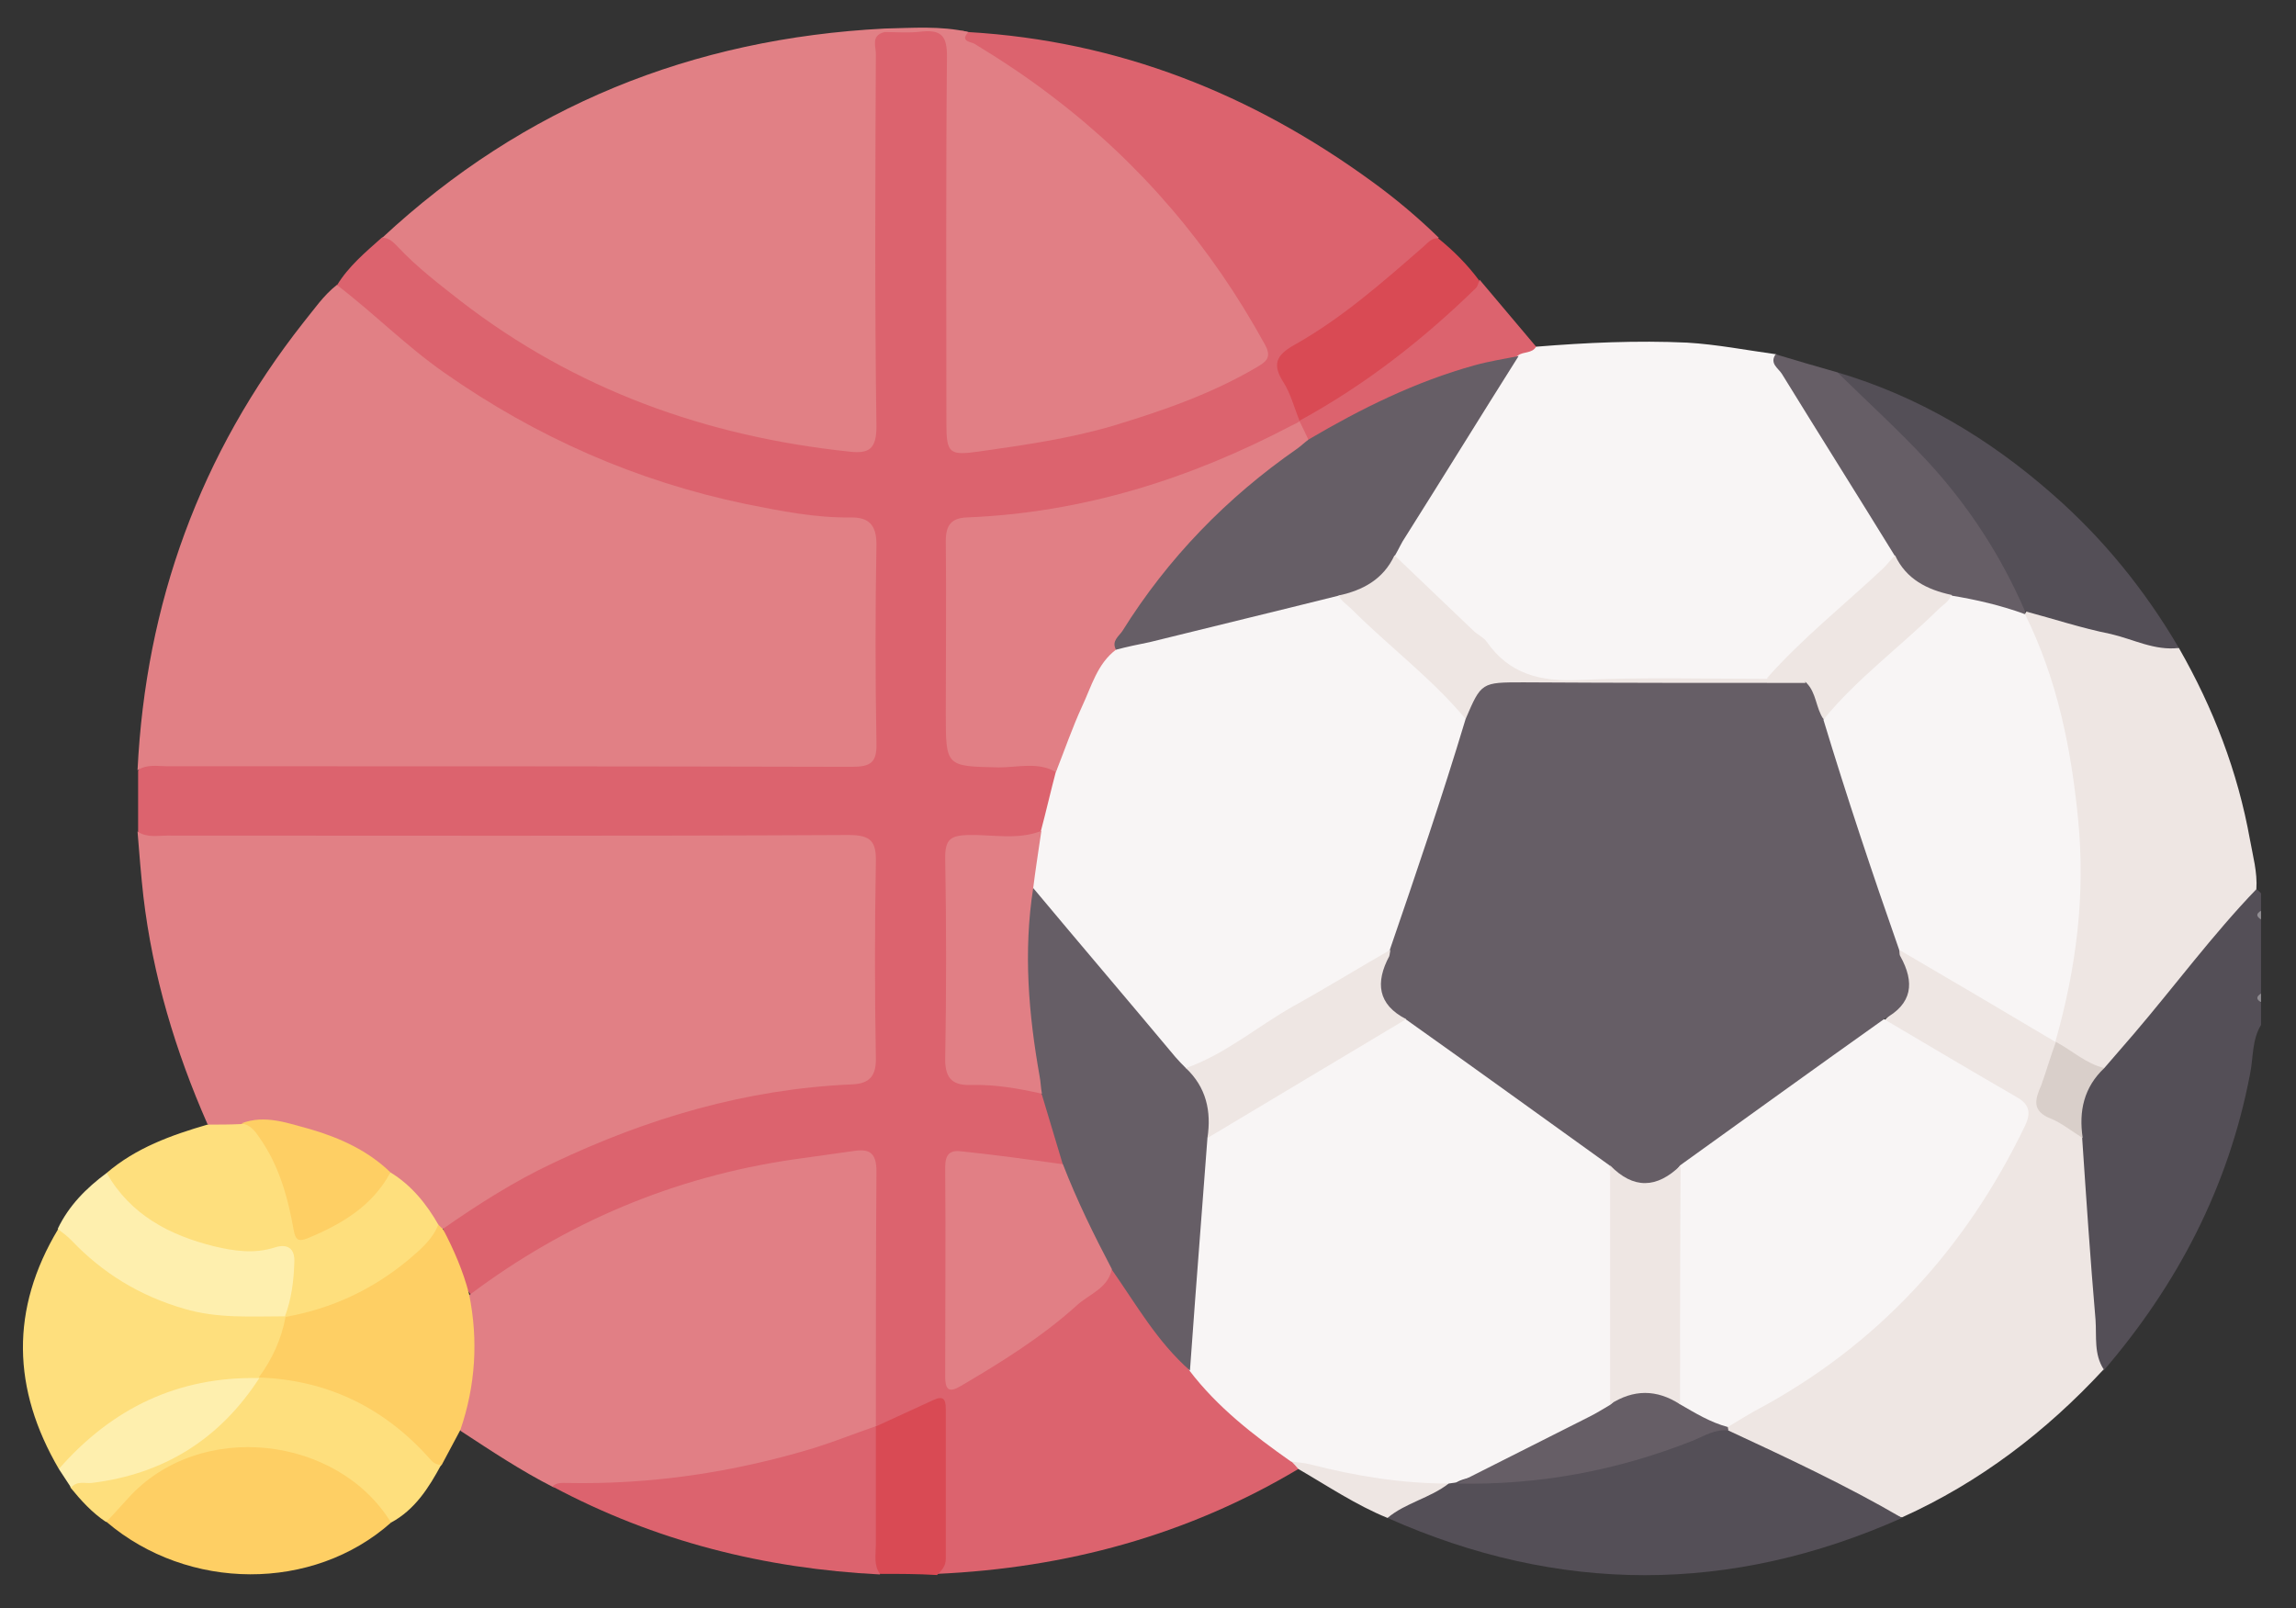 <?xml version="1.0" encoding="utf-8"?>
<!-- Generator: Adobe Illustrator 23.0.0, SVG Export Plug-In . SVG Version: 6.00 Build 0)  -->
<svg version="1.1" id="Layer_1" xmlns="http://www.w3.org/2000/svg" xmlns:xlink="http://www.w3.org/1999/xlink" x="0px" y="0px"
	 width="394px" height="276px" viewBox="0 0 394 276" style="enable-background:new 0 0 394 276;" xml:space="preserve">
<rect x="0" y="0" width="394" height="276" fill="#333333" stroke="none"/>
<style type="text/css">
	.st0{fill:#544F57;}
	.st1{fill:#8E8B90;}
	.st2{fill:#928F94;}
	.st3{fill:#DC636E;}
	.st4{fill:#E18085;}
	.st5{fill:#F8F5F5;}
	.st6{fill:#E17F85;}
	.st7{fill:#EEE6E3;}
	.st8{fill:#FEDF7D;}
	.st9{fill:#FECF64;}
	.st10{fill:#665E66;}
	.st11{fill:#FEEFAE;}
	.st12{fill:#D94A54;}
	.st13{fill:#D9CFCA;}
</style>
<g>
	<path class="st0" d="M387.2,152.6c0.3,0.2,0.5,0.4,0.8,0.7c0,1,0,2,0,3c-0.5,0.5-0.5,1,0,1.5c0,4.3,0,8.5,0,12.8
		c-0.5,0.5-0.5,1,0,1.5c0,1.3,0,2.5,0,3.8c-1.6,2.6-1.3,5.7-1.9,8.5c-3.7,19.3-12.4,36-25.1,50.8c-2.2-0.5-2-2.4-2.1-3.9
		c-0.7-5.8-0.8-11.6-1.3-17.4c-0.5-5.9-0.6-11.9-1.3-17.8c-0.4-4.7-0.4-9.3,3.6-12.7c8.1-9.4,16-19.2,24.1-28.7
		C384.9,153.6,385.4,152.1,387.2,152.6z"/>
	<path class="st1" d="M388,172c-0.9-0.5-0.8-1,0-1.5C388,171,388,171.5,388,172z"/>
	<path class="st2" d="M388,157.8c-0.8-0.5-0.9-1,0-1.5C388,156.8,388,157.3,388,157.8z"/>
	<path class="st3" d="M222.8,252.1c-19.1,11.4-39.9,17-62,18c0.9-8.5,0.3-17.1,0.4-25.6c0-3.2-0.4-3.4-3.5-2c-2.3,1-4.4,2.3-7,2.5
		c-0.4-0.1-0.8-0.3-1-0.7c-0.7-1.7-0.5-3.4-0.5-5.2c0-12,0-23.9,0-35.9c0-4.6-0.5-4.9-4.9-4.5c-22,2.3-42.2,9.4-60.4,22.2
		c-0.9,0.6-1.8,1.3-3,1.4c-2.9-3.6-4.8-7.5-4.8-12.2c5.9-5.2,12.8-8.7,19.7-12c15.6-7.5,32-12,49.3-13.1c2.8-0.2,4-1.4,4-4.2
		c0-10.9,0-21.7,0-32.6c0-2.6-1.1-3.7-3.6-3.6c-1.2,0-2.5,0-3.7,0c-37.2,0-74.5,0-111.7,0c-2.2,0-4.9,0.8-6.4-1.8c0-3.5,0-7,0-10.5
		c1.1-2.2,3.1-1.8,4.9-1.8c8.6-0.1,17.2,0,25.8,0c29.7,0,59.4,0,89.1,0c5.5,0,5.6-0.1,5.6-5.7c0-9.9,0-19.7,0-29.6
		c0-4.5-0.5-4.9-4.8-5.3C114.2,87.3,87.8,76.2,65,56.4c-2.6-2.2-5.9-3.9-7.2-7.4c2-3.3,4.9-5.7,7.7-8.2c1.9-0.9,3,0.5,4.2,1.6
		c15.7,14.7,33.9,24.9,54.7,30.3c6.4,1.7,12.9,2.7,19.5,3.5c4.8,0.6,5.2,0.3,5.3-4.5c0-20,0-39.9,0-59.9c0-1.4-0.1-2.7,0.1-4.1
		c0.2-1.3,0.5-2.5,2.2-2.5c2.9,0,5.7,0.1,8.6,0c2.1-0.1,2.9,0.9,3.1,2.8c0.1,1.4,0.1,2.7,0.1,4.1c0,19.5,0,38.9,0,58.4
		c0,6.3,0.1,6.2,6.3,5.6c14-1.5,27.4-5.4,40.2-11.1c7.1-3.2,7.4-3.7,3.4-10.2c-11.3-18.9-26.4-34-45.2-45.5
		c-1.2-0.7-2.5-1.3-3.2-2.5c-0.9-1.6,0-1.7,1.3-1.3c25.8,1.5,48.7,10.6,69.4,25.7c4,2.9,7.8,6.1,11.4,9.6
		c-7,7.1-14.8,13.2-23.2,18.6c-3.9,2.5-3.7,2.5-2.2,6.7c0.8,2,2.5,3.9,1.8,6.3c-0.2,0.4-0.4,0.7-0.7,0.9
		c-14.3,8.4-29.9,13.2-46.2,15.6c-3,0.4-5.9,1-8.9,0.9c-2.8-0.1-4.1,1.1-4.1,4c0,11,0,22,0,33c0,2.5,1.1,3.6,3.6,3.6
		c3.4-0.1,6.7-0.1,10.1,0c1.6,0,3.3-0.1,4.4,1.5c0.5,4.1-0.8,7.8-2.6,11.4c-1.3,1.3-2.9,1.3-4.5,1.3c-2.5,0.1-5,0.1-7.5,0
		c-2.3,0-3.5,0.8-3.5,3.3c0,11.1,0,22.2,0,33.3c0,2.6,1.2,3.8,3.9,3.9c3.8,0.2,7.7,0.3,11.4,1.6c2.9,3.9,3.9,8.3,4,13
		c-1.3,1.1-2.8,0.7-4.3,0.4c-3.8-0.7-7.7-1-11.5-1.6c-2.5-0.4-3.7,0.6-3.7,3.3c0,10.6,0,21.2,0,31.8c0,3.2,0.4,3.4,3.1,1.8
		c8.6-4.9,16.4-10.9,23.6-17.6c2.1-1,2.5,0.9,3.2,2c3.4,5.1,7,10.2,11.3,14.6c4.8,6.2,11.1,10.6,17.1,15.5
		C222.2,250.7,223.3,251,222.8,252.1z"/>
	<path class="st4" d="M57.8,48.9c6.3,4.8,11.9,10.5,18.5,15.1C92,75,109.2,82.6,128,86.5c6,1.2,11.9,2.4,18.1,2.3
		c2.9,0,4.3,1.2,4.3,4.6c-0.2,11.4-0.2,22.7,0,34.1c0.1,3.4-1,4.1-4.3,4.1c-39.1-0.1-78.2-0.1-117.4-0.1c-1.7,0-3.5-0.4-5.1,0.7
		c1.4-28.6,10.7-54.3,28.5-76.9C53.9,53.1,55.5,50.7,57.8,48.9z"/>
	<path class="st4" d="M23.6,142.7c1.6,1.1,3.4,0.7,5.1,0.7c39,0,77.9,0.1,116.9-0.1c3.9,0,4.8,1.1,4.7,4.8
		c-0.2,11.1-0.2,22.2,0,33.3c0.1,3.3-1.1,4.6-4.2,4.7c-18.1,0.8-35,5.8-51.2,13.5c-6.6,3.1-12.9,7.1-18.9,11.3c-0.6,0-1-0.3-1.4-0.7
		c-2.6-3.2-5.1-6.5-8.5-8.9c-6.3-4.8-13.4-7.3-21.1-8.1c-1.4-0.1-2.7,0.1-4,0.5c-1.9,0.2-3.8,0.7-5.4-0.8
		c-5.5-12.5-9.4-25.5-11-39.1C24.2,150.2,23.9,146.5,23.6,142.7z"/>
	<path class="st4" d="M151.8,5.5c-2.5,0.6-1.4,2.6-1.5,4c-0.1,21.2-0.2,42.4,0.1,63.7c0,3.9-1.3,4.7-4.7,4.3
		c-24.5-2.6-46.9-10.6-66.6-25.8c-3.7-2.9-7.5-5.8-10.7-9.2c-0.8-0.8-1.5-1.7-2.8-1.7c24.3-22.6,53.2-34.2,86.2-35.9
		c0.2,0.1,0.3,0.3,0.2,0.4C151.9,5.4,151.8,5.5,151.8,5.5z"/>
	<path class="st5" d="M263.6,59.5c8.6-0.7,17.3-1.1,25.9-0.7c5.1,0.3,10.2,1.3,15.3,2c5.8,9.2,11.6,18.5,17.4,27.7
		c1.4,2.2,3.2,4.1,3.4,6.9c-0.7,2.7-3.4,3.5-5,5.3c-4.7,5.3-10.4,9.5-15.3,14.6c-0.8,0.8-1.6,1.6-2.7,1.9
		c-13.1,0.6-26.2,0.2-39.2,0.2c-1.1,0-2.3-0.3-3.1-1.1c-7.1-6.7-14.5-12.9-21.1-20.1c-0.5-1.3-0.1-2.4,0.6-3.5
		c6.6-10.8,13.3-21.5,20.3-32C261,59.7,262.2,59.3,263.6,59.5z"/>
	<path class="st6" d="M80.6,222.2c16.5-12.4,35-20.2,55.4-23.2c3.5-0.5,7.1-1,10.7-1.5c2.7-0.4,3.7,0.6,3.7,3.5
		c-0.1,14.6-0.1,29.2-0.1,43.8c-0.5,1.5-1.9,1.8-3.2,2.3c-14.8,5.6-30.1,8.3-45.9,8.6c-2.1,0-4.2-0.3-6.3-0.5
		c-5.5-2.8-10.6-6.2-15.8-9.6c-0.8-0.9-0.6-1.9-0.3-2.8c1.8-5.8,1.9-11.7,1.3-17.7C80,224,79.7,223,80.6,222.2z"/>
	<path class="st6" d="M151.8,5.5c0-0.2,0-0.4,0-0.6c4.8-0.1,9.6-0.5,14.4,0.6c-1.6,1.6,0.5,1.7,1,2c4.6,2.8,9,5.7,13.3,9
		c15.3,11.6,27.4,25.9,36.6,42.7c1.2,2.2,0.1,2.9-1.4,3.8c-7.8,4.6-16.2,7.5-24.8,10.1c-7.5,2.2-15.3,3.3-23,4.4
		c-5,0.7-5.5,0.3-5.5-4.9c0-21-0.1-42,0.1-63c0-3.3-0.9-4.5-4.2-4.2C156,5.7,153.9,5.5,151.8,5.5z"/>
	<path class="st7" d="M357.3,195.2c0.7,10.4,1.4,20.9,2.3,31.3c0.2,2.9-0.3,5.9,1.4,8.5c-9.9,10.7-21.3,19.4-34.6,25.4
		c-0.8-0.2-1.7-0.2-2.5-0.6c-9.1-4.7-18.6-8.9-27.5-14c-0.2-0.3-0.3-0.7-0.3-1c0.9-2.1,3-2.6,4.7-3.5c19.9-10.7,34.7-26.3,44.8-46.4
		c2.2-4.3,2.1-4.5-2.1-7c-5.8-3.5-11.6-7-17.3-10.5c-1.1-0.6-2.3-1.1-2.8-2.3c3.6-3.5,3-7.8,2.3-12.1c0.8-0.6,1.7-0.4,2.4,0.1
		c8.3,5,16.8,9.5,24.7,15.1c0.2,0.3,0.4,0.6,0.5,0.9c0.2,2.1-0.8,3.8-1.5,5.7c-1.8,4.9-1.9,4.9,2.4,7.5
		C355.5,193,356.5,194,357.3,195.2z"/>
	<path class="st7" d="M387.2,152.6c-7.5,7.8-14,16.6-21,24.8c-1.7,2-3.4,3.9-5.1,5.9c-3.9,0.6-6.1-1.9-8.3-4.5l0-0.1
		c-0.8-1.2-0.3-2.4,0-3.6c5.7-22.7,4-44.9-4.7-66.5c-0.3-0.8-0.7-1.6-0.8-2.5c0-0.4,0.1-0.8,0.4-1.1c0.6-0.3,1.2-0.4,1.8-0.2
		c8.2,2,16.5,3.6,24.4,6.4c5.9,10.3,10.1,21.2,12.2,32.9C386.6,146.9,387.4,149.7,387.2,152.6z"/>
	<path class="st0" d="M296.6,245.5c10.1,4.7,20.2,9.4,29.8,15c-29.4,13.1-58.9,13.1-88.3,0c-0.3-1.7,1.3-2,2.3-2.5
		c2.8-1.4,5.5-2.9,8.4-4.1c0.6-0.2,1.2-0.3,1.8-0.3c14.1,0.1,27.7-2.5,40.8-7.8C293,245,294.8,244.1,296.6,245.5z"/>
	<path class="st8" d="M10.1,252.1c-8-13.7-8.4-27.4-0.1-41.2c1.5-0.4,2.3,0.6,3.2,1.5c8.9,8.9,19.6,13.2,32.2,12.6c1,0,2,0,2.9,0.3
		c0.4,0.1,0.7,0.3,1,0.6c0.5,4.3-1.6,7.6-4.2,10.7c-0.3,0.2-0.7,0.4-1,0.5c-10.6,0.3-20,3.7-28.3,10.4
		C13.9,249.1,12.8,251.7,10.1,252.1z"/>
	<path class="st8" d="M67,201.2c3.6,2.2,6.2,5.4,8.3,9.1c0.3,1.5-0.4,2.7-1.3,3.7c-6.2,6.2-13.4,10.6-22,12.3c-1,0.2-2,0.5-2.8-0.3
		L49,226c-0.9-2.5,0.5-4.9,0.5-7.4c0.1-2.6-0.7-3.6-3.5-3.2c-10.1,1.1-18.6-2.5-25.7-9.6c-1.2-1.2-2.6-2.4-2-4.5
		c5-4.3,11.1-6.5,17.3-8.3c2,0,3.9,0,5.9-0.1c2.2-0.7,3.1,0.9,4.1,2.3c2.6,3.8,4,8.2,5.1,12.7c1,4.3,1.5,4.3,5.4,2.2
		C60.4,207.9,63.4,204.2,67,201.2z"/>
	<path class="st9" d="M49,226c7.9-1.4,15-4.7,21.2-9.9c2-1.7,4-3.4,5-5.9c0.3,0.2,0.5,0.5,0.8,0.7c1.9,3.6,3.5,7.3,4.5,11.2
		c1.6,7.9,1.1,15.7-1.5,23.3c-1.1,2-2.1,4-3.2,6c-1.1,0.9-1.9,0.1-2.6-0.6c-7.4-7.9-16.5-12.3-27.2-13.5c-0.6-0.1-1.2-0.3-1.6-0.9
		C46.7,233.3,48.3,229.8,49,226z"/>
	<path class="st9" d="M67.1,261.3c-13.4,11.9-34.8,11.8-48.8-0.1c-0.3-1,0.2-1.7,0.7-2.4c12.5-15.4,33.6-14.6,46.2-1.8
		C66.3,258.2,67.5,259.5,67.1,261.3z"/>
	<path class="st3" d="M94.8,255.1c0.7-0.7,1.6-0.6,2.4-0.6c14.5,0.3,28.6-1.8,42.5-6c3.5-1.1,7-2.5,10.5-3.7c0,0,0.1,0,0.1,0
		c0.6,0.5,0.9,1.2,0.9,2c0.2,7.8,0.6,15.6-0.2,23.4C131.2,269.2,112.4,264.5,94.8,255.1z"/>
	<path class="st0" d="M373.9,111.2c-4.2,0.5-7.8-1.5-11.7-2.4c-5-1-9.8-2.6-14.7-3.9c-2.6-2.3-3.6-5.6-5.2-8.5
		c-6.6-11.2-15.1-20.7-24.9-29c-1.1-0.9-2.6-1.6-2.1-3.5c13.9,4.1,26.1,11.4,36.9,20.9C360.9,92.4,368.1,101.3,373.9,111.2z"/>
	<path class="st10" d="M315.3,63.9c5.2,5.1,10.6,10,15.5,15.3c7,7.6,12.6,16.2,16.7,25.7l0.1,0.4c-4.4,0.5-8.4-1.7-12.6-2.4
		c-1.6-0.5-3.3-0.8-5-1.3c-3.1-1-4.2-3.4-4.9-6.3c-6.4-10.4-12.9-20.7-19.3-31.1c-0.6-1-2.2-1.8-1.1-3.4
		C308.3,61.9,311.8,62.9,315.3,63.9z"/>
	<path class="st8" d="M67.1,261.3c-9.1-14.9-32.8-17.8-45.1-4.2c-1.3,1.4-2.5,2.8-3.8,4.1c-2.4-1.6-4.3-3.7-6.1-5.9
		c-0.1-1.8,1.3-1.6,2.3-1.7c11.1-0.9,19.9-5.9,26.9-14.3c0.9-1.1,1.8-2.1,3-2.8c0,0,0.1-0.1,0.1-0.1c11.8,0.4,21.6,5.2,29.4,14
		c0.5,0.6,1.1,1,1.9,1C73.6,255.3,71.2,259.1,67.1,261.3z"/>
	<path class="st11" d="M18.3,201.3c4.1,7.2,10.8,10.7,18.5,12.6c3.4,0.8,6.8,1.3,10.3,0.2c2.1-0.7,3.6,0,3.4,2.7
		c-0.1,3.1-0.5,6.2-1.6,9.1c-5.8,0-11.6,0.4-17.3-1.3c-7.6-2.2-14-6.1-19.4-11.8c-0.7-0.7-1.5-1.3-2.3-1.9
		C11.8,206.9,14.8,203.9,18.3,201.3z"/>
	<path class="st12" d="M223,72.2c-0.9-2.2-1.5-4.6-2.7-6.5c-2-3.1-1.4-4.7,1.8-6.5c8.2-4.6,15.2-10.8,22.2-16.9
		c0.8-0.7,1.4-1.5,2.5-1.4c2.6,2.1,5,4.5,7,7.2c0.4,1.1,0.1,1.9-0.7,2.7c-8.3,8.4-17.6,15.3-27.7,21.2
		C224.7,72.3,223.9,72.7,223,72.2z"/>
	<path class="st12" d="M151,270.1c-1.1-1.5-0.7-3.3-0.7-5c0-6.8,0-13.6,0-20.3c3.3-1.5,6.5-3,9.8-4.5c1.7-0.8,2.2-0.3,2.2,1.5
		c0,8.6,0,17.1,0,25.7c0,1.3-0.7,2-1.5,2.8C157.5,270.1,154.3,270.1,151,270.1z"/>
	<path class="st11" d="M44.5,236.5c-6.8,10.5-16.4,16.5-28.8,18c-1.2,0.1-2.5-0.4-3.5,0.8c-0.7-1.1-1.4-2.1-2.1-3.2
		C19.2,241.7,30.5,236.2,44.5,236.5z"/>
	<path class="st3" d="M223,72.2c11.2-6.1,21.2-13.9,30.3-22.8c0.3-0.3,0.4-0.9,0.6-1.4c3.2,3.8,6.5,7.7,9.7,11.5
		c-0.7,1.2-2.2,0.8-3.1,1.5c-2,1.6-4.6,1.7-7,2.5c-8.7,2.7-17.2,5.9-25,10.8c-1.1,0.7-2.3,1.6-3.8,1.3C223.3,75,222.6,73.9,223,72.2
		L223,72.2z"/>
	<path class="st7" d="M248.6,254.6c-3.2,2.5-7.4,3.3-10.5,5.9c-5.4-2.2-10.3-5.5-15.3-8.4c-0.4-0.5-0.8-0.9-1.3-1.4
		c1-1,2.3-0.9,3.5-0.6c7,1.8,14.1,2.8,21.3,3.3C247.2,253.6,248,253.8,248.6,254.6z"/>
	<path class="st13" d="M352.8,178.8c2.8,1.5,5.1,3.7,8.3,4.5c-3.5,3.3-4.4,7.4-3.7,12c-1.8-1.1-3.5-2.5-5.4-3.3
		c-3.4-1.3-2.8-3.3-1.7-5.8C351.2,183.7,351.9,181.2,352.8,178.8z"/>
	<path class="st5" d="M248.6,254.6c-8.1,0-16-1.3-23.8-3.3c-1.1-0.3-2.2-0.3-3.3-0.5c-6.4-4.5-12.6-9.3-17.4-15.6
		c-1.9-4.6-0.2-9.4-0.1-14c0.2-7.3,1.1-14.6,1.3-22c0-1.1,0.2-2.2,0.7-3.3c0.9-1.6,2.3-2.6,3.8-3.5c9.3-5.6,18.6-11.2,27.9-16.8
		c1-0.6,2-1.1,3.1-1.2c1.6-0.1,2.8,0.8,4,1.7c9.3,6.9,18.7,13.6,28.1,20.3c1.7,1.2,3.6,2.3,4.1,4.6c0.5,13,0.4,25.9,0.1,38.8
		c-0.3,1.8-1.4,2.8-3,3.5c-6.8,2.8-13.2,6.4-19.7,9.6c-1.5,0.7-3.1,0.7-4.5,1.5C249.5,254.5,249.1,254.5,248.6,254.6z"/>
	<path class="st5" d="M178.6,142.7c0.9-3.4,1.7-6.9,2.6-10.3c1.8-8.1,3.8-16.2,10.6-21.8c11.1-2.9,22.2-5.9,33.3-8.6
		c1.3-0.3,2.7-0.7,4.1-0.4c1.6,0.5,2.8,1.6,4,2.7c5.7,5.5,11.7,10.6,17.3,16.3c0.9,0.9,1.7,1.8,1.9,3.1c0,0.2,0.1,0.5,0,0.7
		c-4,13-8,26-13,38.6c-3.3,2.9-7.3,4.7-11,7c-6.5,4-13,7.9-19.5,11.9c-1.6,1-3.1,2.1-5.1,2c-3.5-1.7-5.2-5.2-7.6-7.9
		c-5.7-6.6-11.1-13.3-16.7-20c-1-1.2-2.1-2.4-2.7-4C176.3,148.7,176.7,145.6,178.6,142.7z"/>
	<path class="st6" d="M191.5,111.5c-3.2,2.4-4.2,6.3-5.8,9.7c-1.7,3.7-3,7.5-4.5,11.3c-3.1-1.8-6.5-0.8-9.8-0.8
		c-9.1-0.2-9.1-0.1-9.1-9.3c0-9.9,0.1-19.7,0-29.6c0-2.7,1-3.9,3.6-4c19.9-0.8,38.3-6.6,55.8-15.8c0.4-0.2,0.9-0.4,1.3-0.7
		c0.5,1,1,2,1.5,3.1c0.2,1.6-1.1,2.1-2,2.8C209.7,87,199.5,98.3,191.5,111.5z"/>
	<path class="st10" d="M177.3,152.4c8.1,9.7,16.3,19.3,24.4,29c0.6,0.7,1.2,1.3,1.8,1.9c4.8,2.9,6,6.8,3.7,12
		c-0.7,9.2-1.4,18.4-2.1,27.6c-0.3,4.1-0.6,8.2-0.9,12.3c-5.6-4.9-9.2-11.3-13.4-17.3c-3.7-3-4.7-7.7-6.7-11.7
		c-0.9-1.9-2.3-3.9-1.7-6.3c-1.2-4-2.4-8-3.6-12c-3.1-4.9-2.5-10.6-3.2-16c-0.6-4.8-0.3-9.7-0.1-14.6
		C175.5,155.4,175.7,153.6,177.3,152.4z"/>
	<path class="st6" d="M182.4,199.8c2.4,6.2,5.3,12.1,8.4,18c-0.7,3.4-4,4.3-6.1,6.3c-6,5.4-12.9,9.7-19.9,13.8
		c-2,1.2-2.6,0.5-2.6-1.6c0-12,0.1-24,0-36c0-2.2,0.8-3,2.9-2.7C170.9,198.2,176.6,199,182.4,199.8z"/>
	<path class="st6" d="M177.3,152.4c-1.7,10.9-0.8,21.6,1.1,32.3c0.2,1,0.2,2,0.4,3c-4-0.9-8-1.6-12.1-1.5c-3,0.1-4.5-0.9-4.5-4.3
		c0.2-11.6,0.2-23.2,0-34.8c0-3.1,1-3.7,3.9-3.8c4.2-0.1,8.5,0.9,12.6-0.7C178.2,146,177.7,149.2,177.3,152.4z"/>
	<path class="st9" d="M67,201.2c-3.1,5.8-8.4,8.9-14.2,11.3c-1.5,0.6-2.1,0.4-2.4-1.4c-1-5.6-2.5-11.1-5.9-15.9
		c-0.8-1.2-1.6-2.2-3.1-2.4c4.1-1.6,8.1,0,11.9,1C58.4,195.3,63.2,197.5,67,201.2z"/>
	<path class="st10" d="M191.5,111.5c-0.8-1.5,0.5-2.3,1.1-3.2c7.8-12.5,17.9-22.9,30-31.3c0.7-0.5,1.3-1.1,2-1.6
		c9-5.3,18.3-9.9,28.4-12.7c2.5-0.7,5.1-1.1,7.6-1.6c-6.5,10.3-12.9,20.7-19.4,31c-0.7,1-1.2,2.2-1.8,3.2c-1.5,5.2-4.2,7.1-9.6,6.9
		c-10.8,2.7-21.6,5.3-32.5,8C195.3,110.6,193.4,111,191.5,111.5z"/>
	<path class="st7" d="M229.7,102.2c4.2-0.9,7.7-2.8,9.6-6.9c4.5,4.3,9,8.6,13.5,12.9c0.7,0.7,1.7,1.1,2.3,1.9
		c3.9,5.6,9.2,6.9,15.9,6.6c10.7-0.5,21.5-0.2,32.2-0.2c2.4-0.8,4.9-2.4,6.8,0.9c-1.7,1.4-3.8,1.1-5.7,1.1c-14.2,0-28.4,0.1-42.6,0
		c-3.8,0-7.3,0-8.9,4.3c-0.2,0.5-0.7,0.6-1.2,0.7c-5.8-7-13.2-12.5-19.6-18.9C231.2,103.8,230.2,103.2,229.7,102.2z"/>
	<path class="st7" d="M310,117.2c-2.1-1.5-4.6-0.3-6.8-0.8c6.1-6.9,13.3-12.6,20-18.9c0.7-0.7,1.3-1.5,2-2.2
		c1.9,4.1,5.5,5.9,9.7,6.8c0.5,1-0.1,1.7-0.8,2.2c-6.6,6-13.1,12.2-19.6,18.3c-0.5,0.4-1,0.8-1.6,0.8
		C310.7,121.9,310,119.7,310,117.2z"/>
	<path class="st10" d="M310,117.2c1.7,1.7,1.6,4.3,2.9,6.2c1.1,0.6,1.4,1.7,1.8,2.8c3.9,11.2,7.4,22.6,11,33.9
		c0.3,0.9,0.6,1.9,0.2,2.9c0.1,0.4,0,0.8,0.2,1.1c2.5,4.5,2.1,8.2-2.8,10.8c-3,3.8-7.2,6-11,8.7c-7.8,5.7-15.6,11.5-23.6,17
		c-0.5,0.3-1,0.7-1.5,1.1c-4.9,3.7-7.1,3.3-11-1.7c-11.7-8.4-23.3-16.8-35-25.1c-5.2-1.1-7.7-5.3-2.7-11.9c4.5-13.1,9-26.3,13-39.6
		c2.7-6.3,2.7-6.3,9.9-6.3C277.7,117.2,293.8,117.2,310,117.2z"/>
	<path class="st5" d="M288.3,200c11.7-8.4,23.3-16.8,35-25.1c7.6,4.5,15.2,9,22.8,13.4c2.1,1.2,2.5,2.6,1.4,4.9
		c-10.2,21.2-25.4,37.8-46.3,48.9c-1.6,0.9-3.2,1.9-4.7,2.8c-3.8-0.1-7.1-1.3-9.1-4.8c-0.7-12.3-0.3-24.6-0.3-37
		C287.1,201.9,287.6,200.9,288.3,200z"/>
	<path class="st5" d="M325.9,163c-4.6-13.1-9-26.3-13-39.5c5.8-7.1,13.2-12.5,19.7-18.9c0.8-0.8,1.8-1.3,2.2-2.4
		c4.3,0.7,8.6,1.7,12.7,3.2c5.5,11.1,7.9,22.9,9.1,35.1c1.3,13.1-0.3,25.7-3.9,38.3C343.8,173.5,334.8,168.2,325.9,163z"/>
	<path class="st10" d="M288.3,241c2.6,1.5,5.2,3.1,8.2,3.9c0,0.2,0.1,0.4,0.1,0.6c-2.2-0.3-4.1,0.9-6,1.7
		c-13.1,5.2-26.6,7.7-40.6,7.4c7.6-3.8,15.2-7.7,22.8-11.5c1.2-0.6,2.3-1.3,3.5-2C280.9,237,284.6,237,288.3,241z"/>
	<path class="st7" d="M288.3,241c-4-2.6-8-2.6-12,0c0-13.7,0-27.3,0-41c4,4.1,8,4,12.1,0C288.3,213.6,288.3,227.3,288.3,241z"/>
	<path class="st7" d="M238.6,163c-0.1,0.4-0.1,0.8-0.2,1.1c-2.4,4.5-2,8.3,2.9,10.8c-11.4,6.8-22.7,13.6-34.1,20.4
		c0.7-4.6-0.2-8.7-3.7-12c6.8-2.4,12.2-7.1,18.4-10.6C227.5,169.6,233,166.2,238.6,163z"/>
</g>
</svg>

